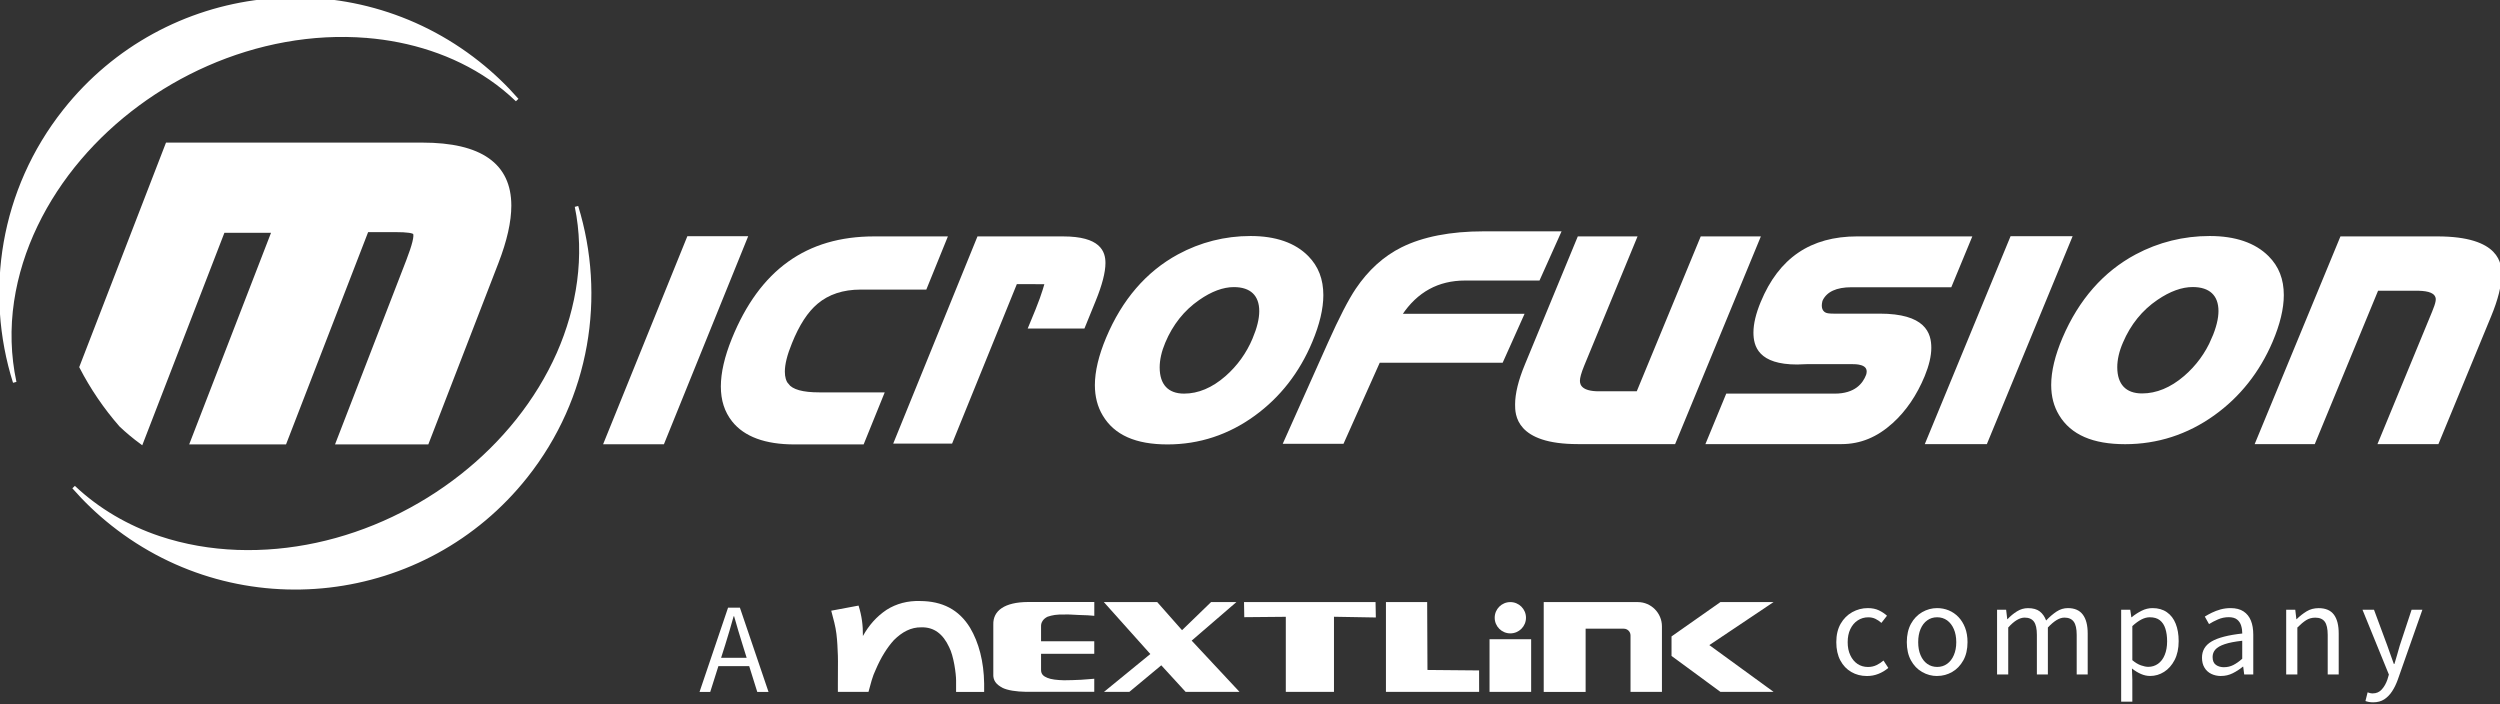 <svg width="710" height="200" viewBox="0 0 710 200" fill="none" xmlns="http://www.w3.org/2000/svg">
<rect x="0" y="0" width="710" height="200" fill="#333333" stroke="none"/>
<g clip-path="url(#clip0_4_8245)">
<path d="M158.602 100.383C152.548 114.049 142.825 125.939 131.107 135.157C119.076 144.625 104.885 151.421 89.907 154.641C75.171 157.806 59.496 157.533 45.136 152.721C36.143 149.704 27.785 144.836 20.924 138.352C24.218 142.112 27.893 145.633 31.952 148.85C68.128 177.526 120.698 171.449 149.373 135.273C167.162 112.833 171.57 84.084 163.726 58.645C166.627 72.656 164.336 87.332 158.602 100.383Z" fill="white" stroke="white" stroke-miterlimit="10"/>
<path d="M3.498 85.528C5.734 70.533 12.785 56.578 22.546 45.077C32.328 33.556 44.898 24.353 58.722 18.272C72.93 12.022 88.656 9.01 104.163 10.274C104.103 10.269 104.077 10.267 104.165 10.274H104.168C116.626 11.293 128.893 15.116 139.252 22.205C141.965 24.062 144.508 26.14 146.864 28.398C143.561 24.62 139.872 21.083 135.797 17.855C99.622 -10.822 47.049 -4.742 18.375 31.433C0.472 54.019 -3.887 82.998 4.178 108.562C2.561 101.044 2.351 93.208 3.498 85.528H3.498ZM104.394 10.29C104.354 10.287 104.273 10.283 104.208 10.277C104.294 10.283 104.368 10.289 104.394 10.29Z" fill="white" stroke="white" stroke-miterlimit="10"/>
<path d="M95.875 125.716H121.298L141.078 74.553C143.508 68.275 144.717 62.89 144.717 58.402C144.717 46.805 136.466 41 119.964 41H47.486L23.042 104.238C26.079 110.112 29.841 115.681 34.323 120.798C36.17 122.542 38.123 124.165 40.169 125.67L63.387 65.617H77.7L54.455 125.716H80.889L104.206 65.421H112.263C115.703 65.421 117.541 65.692 117.792 66.238C118.188 67.066 117.541 69.678 115.854 74.067L95.876 125.716L95.875 125.716Z" fill="white" stroke="white" stroke-miterlimit="10"/>
<path d="M499.34 67.638H483.343L465.173 111.628H454.053C449.21 111.628 448.197 109.739 448.197 108.157C448.197 107.184 448.595 105.769 449.488 103.575L464.317 67.638H448.429L433.509 103.768C431.701 108.123 430.788 111.859 430.788 114.876C430.788 117.535 430.788 125.624 448.092 125.624H475.398L499.34 67.638V67.638Z" fill="white" stroke="white" stroke-miterlimit="10"/>
<path d="M547.991 98.779C547.991 94.826 546.516 89.573 533.796 89.573H520.745C519.3 89.573 518.563 89.445 518.023 89.095C517.283 88.612 516.54 87.593 517.072 85.413L517.204 85.064C518.507 82.416 521.416 81.078 525.821 81.078H553.833L559.391 67.634H527.477C514.414 67.634 505.593 73.629 500.499 85.963C499.162 89.188 498.478 92.04 498.478 94.43C498.478 98.118 499.721 103.019 510.391 103.019C510.602 103.019 511.022 103.005 511.651 102.97C512.357 102.934 512.95 102.91 513.421 102.91H525.821C527.139 102.91 530.636 102.91 530.636 105.526C530.636 105.86 530.576 106.215 530.451 106.608C529.451 109.242 527.04 112.29 521.035 112.29H490.587L485.083 125.626H522.996C528.22 125.626 532.869 123.714 537.208 119.774C540.924 116.416 543.933 111.992 546.153 106.63C547.371 103.656 547.991 101.014 547.991 98.78V98.779Z" fill="white" stroke="white" stroke-miterlimit="10"/>
<path d="M563.934 125.624L587.882 67.574H571.341L547.39 125.624H563.934Z" fill="white" stroke="white" stroke-miterlimit="10"/>
<path d="M648.101 83.801C648.101 79.418 646.739 75.921 643.924 73.111C640.227 69.407 634.72 67.528 627.546 67.528C620.2 67.528 613.211 69.264 606.779 72.685C597.726 77.52 590.805 85.393 586.229 96.084C584.114 101.055 583.039 105.509 583.039 109.325C583.039 112.522 583.758 115.248 585.221 117.666C588.477 123.039 594.476 125.649 603.544 125.649C612.613 125.649 621.037 122.93 628.522 117.575C635.761 112.411 641.294 105.443 644.965 96.857C647.045 91.968 648.101 87.577 648.101 83.801ZM628.568 96.292C626.767 100.509 624.09 104.171 620.61 107.165C616.688 110.533 612.553 112.237 608.336 112.237C603.481 112.237 600.803 109.42 600.803 104.3C600.803 102.044 601.362 99.609 602.474 97.06C604.678 91.888 608.026 87.745 612.424 84.76C616.063 82.276 619.529 81.02 622.729 81.02C627.771 81.02 630.548 83.619 630.548 88.337C630.548 90.562 629.883 93.238 628.568 96.293V96.292Z" fill="white" stroke="white" stroke-miterlimit="10"/>
<path d="M675.948 125.624H692.177L707.041 89.593C708.965 84.94 709.941 81.024 709.941 77.958C709.941 75.406 709.941 67.638 692.177 67.638H665.023L641.075 125.624H657.059L675.04 82.059H685.865C688.694 82.059 691.409 82.319 692.117 84.213C692.402 84.985 692.333 85.949 691.136 88.821L675.948 125.624V125.624Z" fill="white" stroke="white" stroke-miterlimit="10"/>
<path d="M211.747 67.574H195.551L172.024 125.666H188.216L211.747 67.574Z" fill="white" stroke="white" stroke-miterlimit="10"/>
<path d="M223.503 109.344C222.77 108.43 222.398 107.155 222.398 105.556C222.398 103.367 223.071 100.656 224.458 97.275C226.57 92.031 228.998 88.297 231.88 85.877C235.137 83.134 239.351 81.743 244.403 81.743H262.737L268.459 67.639H248.265C229.221 67.639 216.146 77.038 208.303 96.368C206.257 101.422 205.221 105.925 205.221 109.75C205.221 113.575 206.225 116.722 208.295 119.348C211.624 123.574 217.457 125.715 225.626 125.715H244.934L250.518 111.935H232.752C227.842 111.935 224.901 111.11 223.503 109.343L223.503 109.344Z" fill="white" stroke="white" stroke-miterlimit="10"/>
<path d="M313.448 74.711C313.448 71.671 312.248 67.639 301.876 67.639H277.939L254.416 125.478H270.059L288.448 80.187L297.272 80.212L296.612 82.409C296.199 83.792 295.506 85.706 294.556 88.084C293.785 89.942 293.139 91.514 292.613 92.797H307.644L310.7 85.292C312.524 80.818 313.448 77.258 313.448 74.712L313.448 74.711Z" fill="white" stroke="white" stroke-miterlimit="10"/>
<path d="M375.329 83.822C375.329 79.44 373.986 75.931 371.216 73.103C367.591 69.405 362.184 67.528 355.151 67.528C347.958 67.528 341.099 69.265 334.773 72.687C325.877 77.522 319.086 85.402 314.593 96.111C312.504 101.097 311.445 105.559 311.445 109.373C311.445 112.537 312.17 115.346 313.599 117.726C316.788 123.108 322.672 125.716 331.574 125.716C340.476 125.716 348.736 123.001 356.08 117.643C363.206 112.471 368.642 105.494 372.229 96.907C374.285 92.007 375.329 87.608 375.329 83.822ZM356.192 96.321C354.418 100.544 351.782 104.205 348.364 107.201C344.505 110.575 340.436 112.288 336.277 112.288C331.483 112.288 328.847 109.47 328.847 104.351C328.847 102.11 329.397 99.672 330.479 97.107C332.657 91.925 335.951 87.784 340.274 84.797C343.845 82.302 347.261 81.035 350.423 81.035C355.389 81.035 358.129 83.639 358.129 88.365C358.129 90.608 357.473 93.289 356.191 96.32L356.192 96.321Z" fill="white" stroke="white" stroke-miterlimit="10"/>
<path d="M432.207 89.62H397.472L397.754 89.198C402.169 82.545 408.319 79.172 416.046 79.172H436.894L442.713 66.199H421.366C411.992 66.199 404.202 67.716 398.199 70.716C393.243 73.191 388.959 77.081 385.454 82.274C383.414 85.299 380.77 90.419 377.607 97.489L365.064 125.542H381.228L391.521 102.512H426.435L432.207 89.62Z" fill="white" stroke="white" stroke-miterlimit="10"/>
<path d="M420.062 190.401L405.4 190.268L405.315 170.981H393.607V196.491H420.074L420.062 190.401Z" fill="white"/>
<path d="M503.699 196.491L485.453 183.21L503.699 170.981H488.613L474.714 180.74V186.285L488.601 196.491H503.699Z" fill="white"/>
<path d="M284.703 195.341C286.156 196.043 288.504 196.431 291.471 196.479H310.77V192.762C309.632 192.835 308.978 192.932 307.029 193.053C304.982 193.174 304.135 193.15 302.198 193.198C300.055 193.138 298.529 192.956 297.452 192.508C296.374 192.072 295.636 191.491 295.66 190.196V185.68H310.77V182.12H295.66V177.919C295.599 176.757 296.302 175.727 297.512 175.146C298.905 174.686 300.115 174.468 302.27 174.529C302.585 174.468 304.462 174.529 306.302 174.65C308.445 174.71 309.777 174.771 310.782 174.892V170.969H291.931C285.357 171.006 281.967 173.403 282.1 177.398V191.346C281.979 193.21 282.875 194.373 284.703 195.329V195.341Z" fill="white"/>
<path d="M313.53 196.491H320.734L329.803 188.949L336.716 196.491H352.019L338.435 181.938L351.148 170.981H343.956L335.699 178.972L328.64 170.981H313.482L326.691 185.74L313.53 196.491Z" fill="white"/>
<path d="M365.168 175.171V196.491H378.849V175.158L390.738 175.364L390.654 170.981H353.303L353.375 175.279L365.168 175.171Z" fill="white"/>
<path d="M237.957 186.14C238.029 188.137 237.932 190.849 237.957 194.203V196.491H246.65C247.219 194.361 247.824 191.963 248.659 190.292C250.221 186.612 251.977 183.888 253.853 181.805C256.19 179.481 258.708 178.113 261.675 178.161C265.283 178.076 267.813 180.062 269.532 183.742C270.876 186.309 271.53 191.418 271.53 193.259C271.53 195.099 271.53 196.504 271.53 196.504H279.497V194.094C279.412 187.907 277.995 182.495 275.513 178.306C272.329 173.088 267.583 170.727 261.324 170.691C257.837 170.57 254.556 171.429 251.795 173.185C248.889 175.134 246.759 177.592 245.064 180.631C245.112 177.604 244.725 174.819 243.829 171.986L236.068 173.439C236.71 175.824 237.291 177.907 237.545 180.013C237.811 182.132 237.872 184.142 237.957 186.152V186.14Z" fill="white"/>
<path d="M450.33 178.548H461.154C462.207 178.548 463.067 179.408 463.067 180.461V196.491H471.99V177.883C471.99 174.117 468.927 170.994 465.149 170.994H438.417V196.504H450.318V178.561L450.33 178.548Z" fill="white"/>
<path d="M434.845 181.539H423.028V196.491H434.845V181.539Z" fill="white"/>
<path d="M433.38 175.437C433.38 177.895 431.394 179.88 428.937 179.88C426.479 179.88 424.493 177.895 424.493 175.437C424.493 172.979 426.479 170.994 428.937 170.994C431.394 170.994 433.38 172.991 433.38 175.437Z" fill="white"/>
<path d="M215.062 196.504H218.258L210.134 172.58H206.768L198.668 196.504H201.707L204.02 189.191H212.773L215.062 196.504ZM204.795 186.806L205.969 183.113C206.381 181.745 206.792 180.401 207.192 179.081C207.592 177.761 207.979 176.405 208.354 175.013H208.487C208.875 176.405 209.274 177.761 209.662 179.081C210.049 180.401 210.461 181.745 210.897 183.113L212.047 186.806H204.795Z" fill="white"/>
<path d="M530.226 191.988C528.579 191.988 527.09 191.612 525.783 190.849C524.463 190.099 523.422 188.997 522.659 187.568C521.896 186.14 521.509 184.408 521.509 182.374C521.509 180.34 521.92 178.585 522.744 177.144C523.567 175.715 524.669 174.614 526.037 173.851C527.417 173.088 528.894 172.701 530.468 172.701C531.679 172.701 532.732 172.919 533.616 173.342C534.5 173.766 535.263 174.275 535.904 174.868L534.318 176.902C533.786 176.43 533.229 176.042 532.623 175.752C532.018 175.461 531.34 175.316 530.613 175.316C529.487 175.316 528.483 175.606 527.587 176.2C526.691 176.781 526.001 177.604 525.492 178.67C524.984 179.735 524.741 180.97 524.741 182.386C524.741 183.803 524.984 185.014 525.48 186.067C525.976 187.133 526.642 187.956 527.502 188.537C528.362 189.118 529.366 189.421 530.504 189.421C531.376 189.421 532.175 189.251 532.914 188.9C533.652 188.549 534.306 188.113 534.912 187.593L536.28 189.687C535.432 190.414 534.488 190.971 533.459 191.382C532.43 191.794 531.352 191.988 530.226 191.988Z" fill="white"/>
<path d="M550.155 191.988C548.641 191.988 547.225 191.612 545.893 190.849C544.561 190.099 543.508 188.997 542.721 187.568C541.934 186.14 541.534 184.408 541.534 182.374C541.534 180.34 541.934 178.585 542.721 177.144C543.508 175.715 544.573 174.614 545.893 173.851C547.225 173.088 548.641 172.701 550.155 172.701C551.305 172.701 552.394 172.919 553.436 173.342C554.477 173.766 555.397 174.408 556.196 175.231C556.995 176.066 557.625 177.083 558.085 178.27C558.545 179.469 558.775 180.825 558.775 182.362C558.775 184.396 558.375 186.128 557.576 187.556C556.777 188.985 555.724 190.087 554.416 190.837C553.109 191.588 551.692 191.975 550.155 191.975V191.988ZM550.155 189.409C551.232 189.409 552.176 189.118 552.988 188.525C553.799 187.944 554.441 187.12 554.888 186.055C555.349 185.002 555.579 183.767 555.579 182.374C555.579 180.982 555.349 179.711 554.888 178.657C554.428 177.592 553.799 176.781 552.988 176.188C552.176 175.606 551.232 175.304 550.155 175.304C549.077 175.304 548.133 175.594 547.321 176.188C546.51 176.769 545.881 177.592 545.433 178.657C544.985 179.723 544.767 180.958 544.767 182.374C544.767 183.791 544.985 185.002 545.433 186.055C545.881 187.12 546.51 187.944 547.321 188.525C548.133 189.106 549.077 189.409 550.155 189.409Z" fill="white"/>
<path d="M567.166 191.54V173.173H569.744L570.059 175.849H570.132C570.955 174.965 571.851 174.226 572.832 173.621C573.8 173.015 574.842 172.713 575.943 172.713C577.384 172.713 578.51 173.028 579.309 173.657C580.108 174.287 580.701 175.146 581.101 176.224C582.082 175.183 583.075 174.335 584.067 173.681C585.06 173.028 586.138 172.701 587.276 172.701C589.177 172.701 590.593 173.318 591.513 174.541C592.446 175.776 592.906 177.556 592.906 179.904V191.54H589.782V180.304C589.782 178.573 589.503 177.314 588.934 176.551C588.377 175.788 587.494 175.401 586.307 175.401C585.593 175.401 584.854 175.631 584.092 176.091C583.329 176.551 582.493 177.253 581.597 178.209V191.54H578.474V180.304C578.474 178.573 578.195 177.314 577.638 176.551C577.081 175.788 576.198 175.401 575.011 175.401C574.297 175.401 573.558 175.631 572.783 176.091C572.008 176.551 571.197 177.253 570.338 178.209V191.54H567.178H567.166Z" fill="white"/>
<path d="M602.41 199.288V173.173H604.989L605.303 175.304H605.376C606.223 174.602 607.156 173.996 608.173 173.476C609.19 172.955 610.243 172.701 611.321 172.701C612.919 172.701 614.275 173.088 615.389 173.863C616.503 174.638 617.338 175.727 617.895 177.132C618.452 178.524 618.742 180.171 618.742 182.072C618.742 184.166 618.355 185.958 617.592 187.435C616.829 188.912 615.825 190.038 614.602 190.813C613.379 191.588 612.059 191.975 610.63 191.975C609.783 191.975 608.923 191.794 608.052 191.419C607.18 191.043 606.32 190.523 605.473 189.845L605.582 193.053V199.276H602.422L602.41 199.288ZM610.11 189.384C611.139 189.384 612.059 189.094 612.87 188.525C613.682 187.944 614.323 187.12 614.771 186.019C615.231 184.929 615.461 183.621 615.461 182.108C615.461 180.752 615.292 179.565 614.965 178.536C614.638 177.507 614.117 176.72 613.403 176.151C612.689 175.582 611.732 175.304 610.522 175.304C609.747 175.304 608.948 175.522 608.136 175.945C607.325 176.369 606.466 176.999 605.582 177.81V187.484C606.405 188.186 607.216 188.67 608.027 188.961C608.827 189.239 609.529 189.384 610.122 189.384H610.11Z" fill="white"/>
<path d="M630.789 191.988C629.76 191.988 628.828 191.782 628.005 191.382C627.181 190.983 626.527 190.389 626.067 189.602C625.595 188.828 625.365 187.883 625.365 186.781C625.365 184.772 626.273 183.234 628.101 182.169C629.918 181.103 632.823 180.352 636.807 179.917C636.807 179.13 636.698 178.379 636.48 177.665C636.262 176.95 635.874 176.381 635.329 175.945C634.785 175.51 633.986 175.28 632.956 175.28C631.927 175.28 630.862 175.485 629.918 175.909C628.961 176.321 628.114 176.769 627.363 177.241L626.164 175.11C626.733 174.747 627.399 174.384 628.162 174.008C628.925 173.633 629.748 173.33 630.632 173.076C631.528 172.834 632.472 172.701 633.477 172.701C634.99 172.701 636.225 173.015 637.17 173.645C638.114 174.275 638.816 175.146 639.264 176.272C639.712 177.386 639.93 178.718 639.93 180.243V191.54H637.351L637.073 189.336H636.964C636.092 190.062 635.136 190.68 634.095 191.201C633.053 191.721 631.952 191.975 630.777 191.975L630.789 191.988ZM631.685 189.481C632.581 189.481 633.429 189.276 634.24 188.876C635.051 188.464 635.911 187.871 636.794 187.084V181.975C634.712 182.205 633.053 182.52 631.818 182.943C630.583 183.355 629.7 183.864 629.167 184.469C628.634 185.062 628.38 185.777 628.38 186.588C628.38 187.653 628.695 188.392 629.336 188.84C629.978 189.288 630.753 189.493 631.673 189.493L631.685 189.481Z" fill="white"/>
<path d="M649.277 191.54V173.173H651.856L652.17 175.849H652.243C653.139 174.965 654.083 174.226 655.076 173.621C656.069 173.015 657.207 172.713 658.49 172.713C660.464 172.713 661.905 173.33 662.825 174.553C663.745 175.788 664.193 177.568 664.193 179.917V191.552H661.069V180.316C661.069 178.585 660.791 177.326 660.234 176.563C659.677 175.8 658.769 175.413 657.534 175.413C656.565 175.413 655.718 175.655 654.955 176.127C654.204 176.599 653.369 177.301 652.449 178.222V191.552H649.289L649.277 191.54Z" fill="white"/>
<path d="M673.976 199.458C673.54 199.458 673.14 199.421 672.777 199.361C672.414 199.288 672.075 199.203 671.784 199.095L672.402 196.625C672.583 196.697 672.801 196.758 673.055 196.83C673.31 196.903 673.576 196.927 673.842 196.927C674.896 196.927 675.755 196.552 676.433 195.789C677.111 195.039 677.644 194.094 678.032 192.968L678.443 191.576L670.949 173.173H674.218L677.995 183.355C678.298 184.166 678.601 185.026 678.903 185.922C679.218 186.83 679.533 187.702 679.848 188.561H680.017C680.271 187.702 680.526 186.83 680.792 185.934C681.058 185.038 681.3 184.178 681.53 183.343L684.896 173.161H687.959L680.949 193.089C680.513 194.288 679.993 195.365 679.363 196.322C678.746 197.278 677.995 198.041 677.136 198.61C676.264 199.179 675.21 199.458 673.976 199.458Z" fill="white"/>
</g>
<defs>
<clipPath id="clip0_4_8245">
<rect width="710" height="200" fill="white"/>
</clipPath>
</defs>
</svg>
